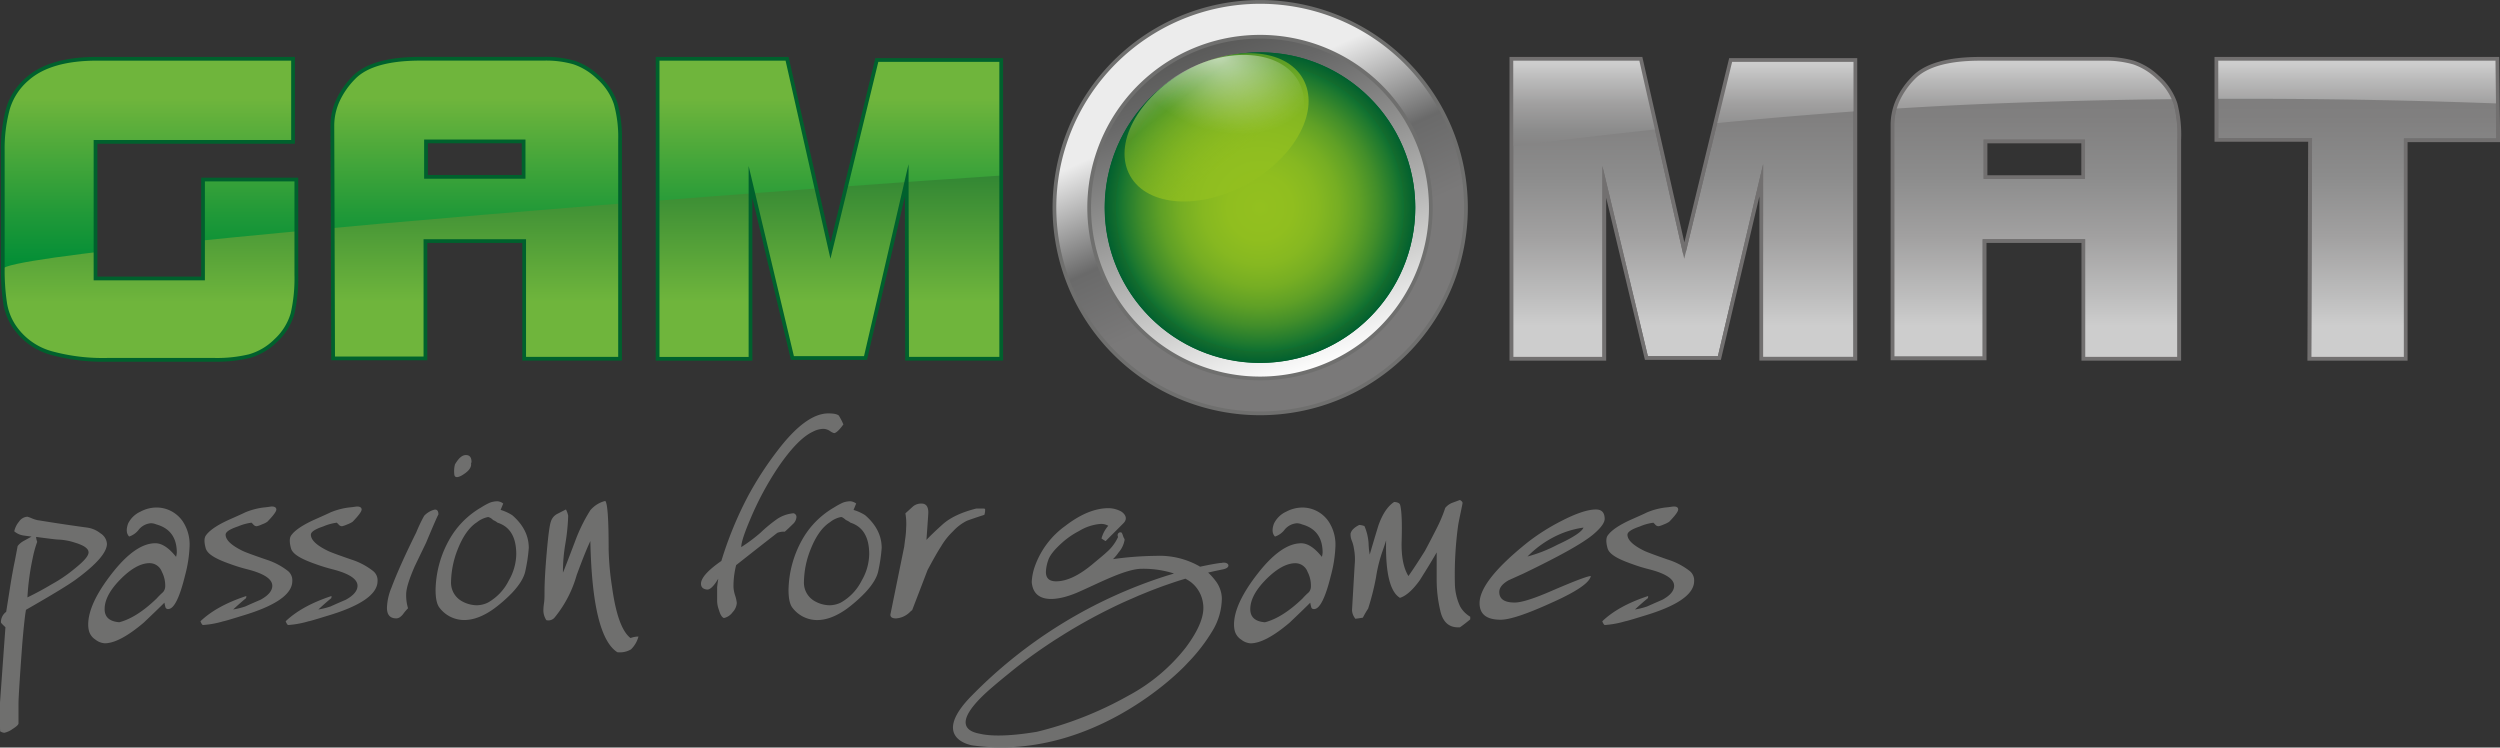 <?xml version="1.0" encoding="UTF-8"?>
<svg xmlns="http://www.w3.org/2000/svg" xmlns:xlink="http://www.w3.org/1999/xlink" viewBox="0 0 667.39 199.56">
  <rect x="0" y="0" width="667.39" height="199.56" fill="#333333" stroke="none"/>
  <defs>
    <linearGradient id="b" x1="44.98" y1="17.41" x2="44.98" y2="97.71" gradientUnits="userSpaceOnUse">
      <stop offset="0" stop-color="#00612c"></stop>
      <stop offset=".26" stop-color="#207931"></stop>
      <stop offset=".81" stop-color="#6fb53c"></stop>
    </linearGradient>
    <linearGradient id="c" x1="132.24" y1="17.4" x2="132.24" y2="97.49" xlink:href="#b"></linearGradient>
    <linearGradient id="d" x1="221.42" y1="15.69" x2="221.42" y2="95.78" xlink:href="#b"></linearGradient>
    <linearGradient id="e" x1="449.36" y1="15.69" x2="449.36" y2="95.78" gradientUnits="userSpaceOnUse">
      <stop offset="0" stop-color="#7c7b7b"></stop>
      <stop offset=".19" stop-color="#807f7f"></stop>
      <stop offset=".39" stop-color="#8c8c8c"></stop>
      <stop offset=".59" stop-color="#a1a0a0"></stop>
      <stop offset=".79" stop-color="#bdbdbd"></stop>
      <stop offset=".89" stop-color="#cdcdcd"></stop>
    </linearGradient>
    <linearGradient id="f" x1="548.55" y1="17.41" x2="548.55" y2="97.5" xlink:href="#e"></linearGradient>
    <linearGradient id="g" x1="629.29" y1="15.69" x2="629.29" y2="95.78" xlink:href="#e"></linearGradient>
    <linearGradient id="h" x1="173.74" y1="17.41" x2="173.74" y2="73.54" gradientUnits="userSpaceOnUse">
      <stop offset=".19" stop-color="#6fb53c"></stop>
      <stop offset=".74" stop-color="#209938"></stop>
      <stop offset="1" stop-color="#008d36"></stop>
    </linearGradient>
    <linearGradient id="i" x1="503.23" y1="14.91" x2="503.23" y2="50.14" gradientUnits="userSpaceOnUse">
      <stop offset=".11" stop-color="#cdcdcd"></stop>
      <stop offset=".21" stop-color="#bdbdbd"></stop>
      <stop offset=".41" stop-color="#a1a0a0"></stop>
      <stop offset=".61" stop-color="#8c8c8c"></stop>
      <stop offset=".81" stop-color="#807f7f"></stop>
      <stop offset="1" stop-color="#7c7b7b"></stop>
    </linearGradient>
    <linearGradient id="j" x1="352.25" y1="99.02" x2="320.52" y2="11.83" gradientUnits="userSpaceOnUse">
      <stop offset="0" stop-color="#fff"></stop>
      <stop offset=".23" stop-color="#d2d2d1"></stop>
      <stop offset=".6" stop-color="#919190"></stop>
      <stop offset=".86" stop-color="#686868"></stop>
      <stop offset="1" stop-color="#595958"></stop>
    </linearGradient>
    <linearGradient id="k" x1="30.3" y1="-391.67" x2="118" y2="-325.58" gradientTransform="rotate(28.4 -622.21 387.841)" gradientUnits="userSpaceOnUse">
      <stop offset=".16" stop-color="#ececec"></stop>
      <stop offset=".41" stop-color="#6a6a6a"></stop>
      <stop offset=".6" stop-color="#7a7979"></stop>
      <stop offset=".74" stop-color="#7a7979"></stop>
      <stop offset="1" stop-color="#7a7979"></stop>
    </linearGradient>
    <linearGradient id="n" x1="1491.74" y1="1555.42" x2="1493.33" y2="1536.53" gradientTransform="matrix(1.42 -.39 .49 1.78 -2538.22 -2144.27)" gradientUnits="userSpaceOnUse">
      <stop offset="0" stop-color="#93c01f"></stop>
      <stop offset=".59" stop-color="#93c01f" stop-opacity=".7"></stop>
      <stop offset=".64" stop-color="#9dc633" stop-opacity=".72"></stop>
      <stop offset=".74" stop-color="#b6d568" stop-opacity=".77"></stop>
      <stop offset=".89" stop-color="#dfecbc" stop-opacity=".84"></stop>
      <stop offset="1" stop-color="#fff" stop-opacity=".9"></stop>
    </linearGradient>
    <radialGradient id="l" cx="336.38" cy="55.42" r="41.45" gradientUnits="userSpaceOnUse">
      <stop offset="0" stop-color="#063"></stop>
      <stop offset="0" stop-color="#056932"></stop>
      <stop offset="0" stop-color="#2b802d"></stop>
      <stop offset="0" stop-color="#4b9429"></stop>
      <stop offset="0" stop-color="#65a425"></stop>
      <stop offset="0" stop-color="#7ab122"></stop>
      <stop offset="0" stop-color="#88b920"></stop>
      <stop offset="0" stop-color="#90be1f"></stop>
      <stop offset="0" stop-color="#93c01f"></stop>
      <stop offset=".21" stop-color="#90be1f"></stop>
      <stop offset=".37" stop-color="#86b821"></stop>
      <stop offset=".51" stop-color="#76ae23"></stop>
      <stop offset=".64" stop-color="#5fa026"></stop>
      <stop offset=".76" stop-color="#428e2a"></stop>
      <stop offset=".88" stop-color="#1e792f"></stop>
      <stop offset=".97" stop-color="#063"></stop>
    </radialGradient>
    <radialGradient id="m" cx="341.45" cy="57.14" r="41.45" gradientUnits="userSpaceOnUse">
      <stop offset="0" stop-color="#063"></stop>
      <stop offset="0" stop-color="#056932"></stop>
      <stop offset="0" stop-color="#2b802d"></stop>
      <stop offset="0" stop-color="#4b9429"></stop>
      <stop offset="0" stop-color="#65a425"></stop>
      <stop offset="0" stop-color="#7ab122"></stop>
      <stop offset="0" stop-color="#88b920"></stop>
      <stop offset="0" stop-color="#90be1f"></stop>
      <stop offset="0" stop-color="#93c01f"></stop>
      <stop offset=".17" stop-color="#8fbd1f"></stop>
      <stop offset=".33" stop-color="#83b621"></stop>
      <stop offset=".5" stop-color="#6fa823"></stop>
      <stop offset=".66" stop-color="#539626"></stop>
      <stop offset=".82" stop-color="#2f7e2a"></stop>
      <stop offset=".99" stop-color="#04622f"></stop>
      <stop offset="1" stop-color="#005f2f"></stop>
    </radialGradient>
    <radialGradient id="o" cx="1492.94" cy="1538.17" r="15.71" gradientTransform="matrix(1.83 1 -.41 1.72 -1762.48 -4119.98)" gradientUnits="userSpaceOnUse">
      <stop offset="0" stop-color="#fff"></stop>
      <stop offset=".27" stop-color="#fff" stop-opacity=".62"></stop>
      <stop offset=".53" stop-color="#fff" stop-opacity=".28"></stop>
      <stop offset=".7" stop-color="#fff" stop-opacity=".08"></stop>
      <stop offset=".79" stop-color="#fff" stop-opacity="0"></stop>
    </radialGradient>
    <clipPath id="a" transform="translate(-5.07 -1.72)">
      <path d="M6.41 82.45a58.69 58.69 0 0 1-.6-8.9V41.94a40.4 40.4 0 0 1 1.4-11.24 16.71 16.71 0 0 1 5.28-8q6.06-5.29 18.51-5.29h52.3v22.18H30.57v36.47h28.7V49.65h24.91V75a42.9 42.9 0 0 1-1 10.38 15.68 15.68 0 0 1-4.49 7.25 16.28 16.28 0 0 1-7 4.15 36.9 36.9 0 0 1-9.24 1H33.64a52.17 52.17 0 0 1-15.07-1.87 17.63 17.63 0 0 1-9.67-7 15.39 15.39 0 0 1-2.49-6.46Zm112.23 14.94H94l-.2-62.23a16.29 16.29 0 0 1 1.56-6.8 21.36 21.36 0 0 1 4.08-5.82q4.89-5.14 17.89-5.14h32.94a26.91 26.91 0 0 1 8 1 17.09 17.09 0 0 1 6.4 3.9 16.21 16.21 0 0 1 4.75 7.06 33 33 0 0 1 1.18 9.76v58.37H145V66.07h-26.36Zm.15-48.46h26.06v-9.46h-26.06Zm86.63 1.36 11.19 47h19.51l11-47.42.11 47.62h25.12V17.73h-33.2l-12.37 50.88-11.6-51.2h-34.56V97.5h24.8ZM454.7 68.61l-11.6-51.2h-34.56V97.5h24.81V50.29l11.24 47h19.48l11.18-47.45v47.65h25.12V17.73h-33.29Zm131.13-39.2a33.27 33.27 0 0 1 1 9.72v58.38h-25.6V66.08h-26.35V97.4h-24.6V35.18a16.25 16.25 0 0 1 1.47-6.8 21.25 21.25 0 0 1 4.08-5.83q4.89-5.13 17.89-5.13h32.94a27.22 27.22 0 0 1 8 1 17.25 17.25 0 0 1 6.4 3.91 16.1 16.1 0 0 1 4.77 7.08Zm-24.64 10.08h-26.07V49h26.07Zm110.56-22.08h-75v21.65h25l-.2 58.44h25.74V39.17H672Z" style="fill:none"></path>
    </clipPath>
    <style>.s{fill:#6f6f6e}</style>
  </defs>
  <g style="clip-path:url(#a)">
    <path d="M8.88 88.78a17.58 17.58 0 0 0 9.68 7.06 52.5 52.5 0 0 0 15.06 1.87h28.79a36.82 36.82 0 0 0 9.23-1 16.07 16.07 0 0 0 7-4.15 15.55 15.55 0 0 0 4.49-7.25 42.81 42.81 0 0 0 1-10.37v-25.3H59.25v26.42H30.56V39.58h52.68l.05-22.17H31q-12.42 0-18.47 5.28a16.69 16.69 0 0 0-5.29 8A40.36 40.36 0 0 0 5.8 41.93v31.61a58.59 58.59 0 0 0 .6 8.9 15.32 15.32 0 0 0 2.48 6.34Z" transform="translate(-5.07 -1.72)" style="fill:url(#b)"></path>
    <path d="M118.63 66.06H145v31.43h25.65V39.14a33.36 33.36 0 0 0-1.18-9.75 16.18 16.18 0 0 0-4.76-7.06 17.25 17.25 0 0 0-6.4-3.91 27.22 27.22 0 0 0-8-1h-32.96q-13 0-17.88 5.13a21.3 21.3 0 0 0-4.09 5.83 16.41 16.41 0 0 0-1.56 6.8l.18 62.2h24.6Zm.14-26.59h26.07v9.46h-26.07Z" transform="translate(-5.07 -1.72)" style="fill:url(#c)"></path>
    <path style="fill:url(#d)" d="m200.34 48.57 11.19 47.01h19.5l11.04-47.42.11 47.62h25.12V16h-33.24l-12.37 50.89-11.6-51.2h-34.55v80.09h24.8V48.57z"></path>
    <path style="fill:url(#e);stroke-miterlimit:10;stroke:#717070" d="m449.62 66.89-11.6-51.2h-34.56v80.09h24.81V48.57l11.24 47.01h19.48l11.18-47.45-.05 47.65h25.13V16h-33.26l-12.37 50.89z"></path>
    <path d="M581.06 22.34a17.13 17.13 0 0 0-6.39-3.9 27 27 0 0 0-8-1h-33q-13 0-17.88 5.14a21.63 21.63 0 0 0-4.09 5.82 16.46 16.46 0 0 0-1.47 6.81V97.4h24.6V66.08h26.36V97.5h25.66V39.13a33.65 33.65 0 0 0-1-9.73 16.24 16.24 0 0 0-4.79-7.06Zm-19.89 26.6H535.1v-9.46h26.07Z" transform="translate(-5.07 -1.72)" style="fill:url(#f);stroke-miterlimit:10;stroke:#717070"></path>
    <path style="fill:url(#g);stroke-miterlimit:10;stroke:#717070" d="M666.66 15.69h-74.95v21.65h25.01l-.2 58.44h25.74l-.02-58.33h24.63l-.21-21.76z"></path>
    <path d="M5.8 17.41v56.13c1.34-6.24 313.66-29.87 330.7-28.07 9.93 1.05 2.56-28.06 2.56-28.06Z" transform="translate(-5.07 -1.72)" style="fill:url(#h)"></path>
    <path d="M355.53 14.91a19.83 19.83 0 0 0-19.11 14.6c-2.77 10.06-3.8 22 5.81 20.51C412 39.55 477.78 31.68 537.68 29.35c52.2-2 98.59-1.33 134.27 0V14.91Z" transform="translate(-5.07 -1.72)" style="fill:url(#i)"></path>
  </g>
  <path d="M6.41 82.45a58.69 58.69 0 0 1-.6-8.9V41.94a40.4 40.4 0 0 1 1.4-11.24 16.71 16.71 0 0 1 5.28-8q6.06-5.29 18.51-5.29h52.3v22.18H30.57v36.47h28.7V49.65h24.91V75a42.9 42.9 0 0 1-1 10.38 15.68 15.68 0 0 1-4.49 7.25 16.28 16.28 0 0 1-7 4.15 36.9 36.9 0 0 1-9.24 1H33.64a52.17 52.17 0 0 1-15.07-1.87 17.63 17.63 0 0 1-9.67-7 15.39 15.39 0 0 1-2.49-6.46Zm112.23 14.94H94l-.2-62.23a16.29 16.29 0 0 1 1.56-6.8 21.36 21.36 0 0 1 4.08-5.82q4.89-5.14 17.89-5.14h32.94a26.91 26.91 0 0 1 8 1 17.09 17.09 0 0 1 6.4 3.9 16.21 16.21 0 0 1 4.75 7.06 33 33 0 0 1 1.18 9.76v58.37H145V66.07h-26.36Zm.15-48.46h26.06v-9.46h-26.06Zm86.63 1.36 11.19 47h19.51l11-47.42.11 47.62h25.12V17.73h-33.2l-12.37 50.88-11.6-51.2h-34.56V97.5h24.8Z" transform="translate(-5.07 -1.72)" style="stroke:#00612d;stroke-miterlimit:10;fill:none"></path>
  <path d="m454.7 68.61-11.6-51.2h-34.56V97.5h24.81V50.29l11.24 47h19.48l11.18-47.45v47.65h25.12V17.73h-33.29Zm131.13-39.2a33.27 33.27 0 0 1 1 9.72v58.38h-25.6V66.08h-26.35V97.4h-24.6V35.18a16.25 16.25 0 0 1 1.47-6.8 21.25 21.25 0 0 1 4.08-5.83q4.89-5.13 17.89-5.13h32.94a27.22 27.22 0 0 1 8 1 17.25 17.25 0 0 1 6.4 3.91 16.1 16.1 0 0 1 4.77 7.08Zm-24.64 10.08h-26.07V49h26.07Zm110.56-22.08h-75v21.65h25l-.2 58.44h25.74V39.17H672Z" transform="translate(-5.07 -1.72)" style="stroke:#727070;stroke-miterlimit:10;fill:none"></path>
  <circle cx="336.38" cy="55.42" r="46.38" style="fill:url(#j)"></circle>
  <path d="M315.66 105.64A54.93 54.93 0 1 1 390 82.93a55 55 0 0 1-74.34 22.71Zm47.2-88.77a45.61 45.61 0 1 0 18.86 61.68 45.65 45.65 0 0 0-18.86-61.68Z" transform="translate(-5.07 -1.72)" style="stroke:#6f6f6e;fill:url(#k);stroke-miterlimit:10"></path>
  <circle cx="336.38" cy="55.42" r="41.44" style="fill:url(#l)"></circle>
  <path d="M341.48 15.69v3a38.45 38.45 0 1 1-34 20.4 38.46 38.46 0 0 1 34-20.4v-3m0 0a41.46 41.46 0 1 0 19.42 4.86 41.43 41.43 0 0 0-19.42-4.86Z" transform="translate(-5.07 -1.72)" style="fill:url(#m)"></path>
  <ellipse cx="329.83" cy="35.69" rx="26.46" ry="17.18" transform="rotate(-29.26 324.053 44.531)" style="opacity:.73;fill:url(#n)"></ellipse>
  <ellipse cx="329.83" cy="35.12" rx="24.82" ry="16.78" transform="rotate(-27.38 323.833 44.656)" style="opacity:.65;fill:url(#o)"></ellipse>
  <path class="s" d="M28.55 145.16a3.6 3.6 0 0 0-1.76-2.81 7.24 7.24 0 0 0-3.55-1.51q-6.61-.9-13.32-2a9.14 9.14 0 0 1-1.5-.5 7.59 7.59 0 0 0-1.11-.4 2.91 2.91 0 0 0-2.25 1.34 5.87 5.87 0 0 0-1.25 2.56 4.92 4.92 0 0 0 2.41 1.11l2.2.3-2 1.1a5.45 5.45 0 0 0-1.71 1.41c-.33 1.81-.57 3-.7 3.71q-.7 3.31-1.36 7.53t-1 6.33a3.43 3.43 0 0 0-1.4 2.81c0 .13.4.56 1.2 1.3l-1.5 20.78q0 4.62.08 7a2.58 2.58 0 0 0 1.11.4 5.63 5.63 0 0 0 2.2-1c1.07-.67 1.6-1.18 1.6-1.51v-5.32q0-2.21 1-15.86c.4-4.69.73-7.73 1-9.14q10.69-6.12 13.5-8.23 8.11-5.98 8.11-9.4Zm-8.81 6.8a37.71 37.71 0 0 1-5.91 4q-3 1.81-6.51 3.52a66.5 66.5 0 0 1 1.4-10.44 30.09 30.09 0 0 1 1.21-4.4 4.88 4.88 0 0 1-.3-1.31q5.21.7 5.9.71a16 16 0 0 1 4.41.8c2.47.74 3.7 1.6 3.7 2.61s-1.3 2.44-3.9 4.51ZM41.8 135.48a9.13 9.13 0 0 0-4.31 1.11 6.73 6.73 0 0 0-3.31 3.22q-.8 2.31.3 3.42a5.27 5.27 0 0 0 2.55-1.82 4.66 4.66 0 0 1 3.26-1.73 3.57 3.57 0 0 1 1.4.3q5.51 1.52 5.51 7.56a5.67 5.67 0 0 1-.2 1.11q-2.91-3.63-5.52-3.63-5.31 0-11.62 8.09t-6.31 13.61a6.66 6.66 0 0 0 .2 1.7 4 4 0 0 0 1.7 2.31 4.5 4.5 0 0 0 2.51 1q3.9 0 10.42-5.52c2.47-2.35 4.31-4.12 5.52-5.33a9.88 9.88 0 0 0 .25 1.16.7.7 0 0 0 .75.55q2.31 0 4.51-9a34.87 34.87 0 0 0 1.2-7.74 11.16 11.16 0 0 0-1.8-6.63 8.49 8.49 0 0 0-7.01-3.74Zm1.71 22.61a21.1 21.1 0 0 0-1.71 1.7q-5.32 5.12-9.95 6.32c-2.62-.2-3.92-1.37-3.92-3.51q0-3.7 4.27-8t7.79-4.26a3.49 3.49 0 0 1 3.22 2.3 8.05 8.05 0 0 1 .9 3.81 2.42 2.42 0 0 1-.6 1.64ZM76.93 152.48a18.48 18.48 0 0 0-5.94-3.12q-5.23-1.8-6.24-2.31-4.52-2.21-4.52-4.32c0-.73 1.1-1.47 3.31-2.2a13.58 13.58 0 0 1 3.61-1c.14.13.32.32.55.57a1.14 1.14 0 0 0 .85.38 7.16 7.16 0 0 0 1.41-.5 6.22 6.22 0 0 0 1.4-.69c1.61-1.65 2.41-2.74 2.41-3.27s-.47-.86-1.4-.8c-.74.12-1.44.21-2.11.27a18.92 18.92 0 0 0-4.82 1.3c-.53.27-1.94.91-4.21 1.91-3.28 1.48-5.38 2.92-6.32 4.32-.42.67-.42 1.77 0 3.31s2.51 2.82 6.53 4.23a44.21 44.21 0 0 0 4.52 1.4q6.74 1.71 6.73 4.42 0 2-3.12 3.72c-1.4.6-2.78 1.2-4.12 1.81a21.53 21.53 0 0 1-3.21.8q1.7-1.6 3.41-3a1.12 1.12 0 0 0 .1-.6q-7.93 2.61-12.24 6.74c.26.67.5 1 .7 1a24.72 24.72 0 0 0 5.43-1q.3 0 4.82-1.41 13.58-4 13.57-9.33a3.19 3.19 0 0 0-1.1-2.63Z"></path>
  <path class="s" d="M93.75 149.36q-5.22-1.8-6.23-2.31-4.53-2.21-4.53-4.31c0-.74 1.11-1.48 3.31-2.21a13.62 13.62 0 0 1 3.62-1l.55.57a1.12 1.12 0 0 0 .85.38 7.84 7.84 0 0 0 1.4-.49 6.73 6.73 0 0 0 1.41-.7c1.6-1.65 2.41-2.74 2.41-3.27s-.47-.86-1.41-.79c-.73.11-1.44.2-2.11.26a18.87 18.87 0 0 0-4.81 1.3q-.81.41-4.21 1.91-4.92 2.22-6.33 4.32c-.41.67-.41 1.78 0 3.32s2.51 2.81 6.52 4.22a45.81 45.81 0 0 0 4.52 1.4c4.49 1.14 6.73 2.62 6.73 4.42q0 2-3.11 3.72c-1.41.6-2.78 1.2-4.12 1.81a21.57 21.57 0 0 1-3.22.8 65.42 65.42 0 0 1 3.41-3c.07-.07.1-.27.1-.6q-7.92 2.61-12.24 6.74c.27.67.5 1 .7 1a25.21 25.21 0 0 0 5.43-1q.3 0 4.83-1.4 13.56-4 13.57-9.34a3.16 3.16 0 0 0-1.11-2.61 18.46 18.46 0 0 0-5.93-3.14ZM121.46 123.97a6.85 6.85 0 0 0-.2 2.41c0 1.07.63 1.27 1.9.61 1.74-1 2.61-2 2.61-3a2.67 2.67 0 0 1 0-.4.38.38 0 0 0 .1-.3c0-1.2-.5-1.81-1.5-1.81s-1.91.8-2.91 2.49ZM117.04 137.4c0-1.07-.4-1.51-1.2-1.31a5.79 5.79 0 0 0-2.61 1.61 40.64 40.64 0 0 0-2.1 4.41q-4.52 9.13-6.62 14.75a15.22 15.22 0 0 0-1.21 5.41c0 1.88.84 2.81 2.51 2.81a1.71 1.71 0 0 0 .85-.25 4 4 0 0 0 1.1-1.1 13 13 0 0 1 1.17-1.35 11.75 11.75 0 0 1-.5-3.72c0-1.54.77-4 2.3-7.52 1-2.07 2-4.15 3-6.22q3.32-7.92 3.31-7.52ZM133.64 136.12c.33-.8.57-1.37.7-1.7a2.92 2.92 0 0 0-1.5-.6 5.77 5.77 0 0 0-2.11.39 18.34 18.34 0 0 0-2.31 1.27 22.83 22.83 0 0 0-8.62 8.84 28.28 28.28 0 0 0-3.52 13.17c0 2.34.37 3.95 1.11 4.82a8.25 8.25 0 0 0 6.52 3.21q3.71 0 7.92-3a38.83 38.83 0 0 0 4.92-4.31q3-3.21 3.5-5.82a42.42 42.42 0 0 0 .91-6.12q0-4.92-4.41-8.73a12.26 12.26 0 0 0-3.11-1.42Zm2.19 18.84a13.74 13.74 0 0 1-5.61 5.92 7 7 0 0 1-3 .7 8.31 8.31 0 0 1-4.11-1.2 5.65 5.65 0 0 1-2.7-5.11 24.71 24.71 0 0 1 1.7-8.43q2.1-5.42 5.21-7.42a6.91 6.91 0 0 1 3-1.4 2.68 2.68 0 0 1 1.3.8 4.94 4.94 0 0 1 1.2.71q5 1.59 5 8.42a14.45 14.45 0 0 1-1.99 7.01ZM168.32 170.33q-3.42-2.61-4.93-13.64a74.48 74.48 0 0 1-.91-10.23q0-11.82-.9-12.73a7.59 7.59 0 0 0-4 2.5 43.79 43.79 0 0 0-4 8.12q-3 7.92-3.3 8.52a44.71 44.71 0 0 1 .65-7.73 55.67 55.67 0 0 0 .75-7.43 5.84 5.84 0 0 0-.6-1.71l-2.36 1.21a3.41 3.41 0 0 0-1.65 2q-.51 1.35-1.11 8.18t-.6 10.74c0 1 0 2-.15 3s-.15 1.65-.15 1.91a4.84 4.84 0 0 0 .79 2.51 2.16 2.16 0 0 0 2.29-.8 31.12 31.12 0 0 0 5.79-11.17q2.28-6.23 3.67-9.14.51 25.36 7.19 29.67a5.8 5.8 0 0 0 3.65-.75 7.36 7.36 0 0 0 2-3.43 6.22 6.22 0 0 0-2.12.4ZM212.62 138.02a1 1 0 0 0-.8-1 9.35 9.35 0 0 0-4.31 1.5 39.36 39.36 0 0 0-4.52 3.72 43.14 43.14 0 0 1-5.11 3.81c0-1.2.8-3.68 2.4-7.42a81.53 81.53 0 0 1 7.53-14q5.12-7.46 9.12-9.35a6.51 6.51 0 0 1 2.81-.8 3.34 3.34 0 0 1 1.8.57 3.59 3.59 0 0 0 1.11.57c.53 0 1.37-.77 2.5-2.32a18.23 18.23 0 0 0-1.2-2.33c-.41-.4-1.34-.61-2.82-.61q-6 0-13.57 9.94a90.69 90.69 0 0 0-7.8 12 98.76 98.76 0 0 0-7.19 17.45q-5.22 3.61-5.43 5.92c-.06 1 .45 1.57 1.54 1.71q1.23.19 3.07-2.91c-.21 1.4-.31 2.2-.31 2.4v3.51a7.38 7.38 0 0 0 .5 2.5c.34 1.21.78 1.91 1.31 2.11a3.91 3.91 0 0 0 2.33-1.56 4 4 0 0 0 1.11-2.45 8.7 8.7 0 0 0-.44-2 9.08 9.08 0 0 1-.44-2.2 22.71 22.71 0 0 1 .71-5.92q6.74-5.31 11-8.62a5.13 5.13 0 0 1 2-.31c.74-.66 1.45-1.33 2.12-2a2.82 2.82 0 0 0 .98-1.91ZM227.86 136.13c.33-.81.56-1.38.7-1.71a3 3 0 0 0-1.51-.6 5.72 5.72 0 0 0-2.1.39 19.74 19.74 0 0 0-2.31 1.27 22.85 22.85 0 0 0-8.63 8.84 28.39 28.39 0 0 0-3.51 13.17c0 2.34.37 3.95 1.1 4.82a8.28 8.28 0 0 0 6.52 3.22c2.48 0 5.12-1 7.93-3a38.79 38.79 0 0 0 4.91-4.32q3-3.21 3.51-5.82a43.18 43.18 0 0 0 .9-6.12q0-4.92-4.41-8.73a12.11 12.11 0 0 0-3.1-1.41Zm2.18 18.84a13.76 13.76 0 0 1-5.61 5.91 7 7 0 0 1-3 .7 8.26 8.26 0 0 1-4.11-1.2 5.64 5.64 0 0 1-2.7-5.11 24.15 24.15 0 0 1 1.7-8.42q2.1-5.41 5.21-7.42a6.82 6.82 0 0 1 3-1.41c.27 0 .7.27 1.3.81a5.2 5.2 0 0 1 1.21.7q5 1.6 5 8.42a14.42 14.42 0 0 1-2 7.02ZM262.77 137.45a3.87 3.87 0 0 0 .2-1.6c.13 0 0 0-.4-.1h-1.91q-6 1.5-9.08 4.29t-4.26 4.1c.33-4.6.5-7 .5-7.3 0-1.61-.6-2.41-1.81-2.41a3.45 3.45 0 0 0-2.2.7l-2.11 1.91a15.84 15.84 0 0 1 .2 3.9 23.52 23.52 0 0 1-.25 2.91c-.17 1.27-.25 1.94-.25 2l-3.71 18.24c0 .66.5 1 1.5 1a5.83 5.83 0 0 0 3.62-1.6 4.86 4.86 0 0 1 .7-.61q2.31-6 4.11-10.71c1.61-3 2.81-5.11 3.61-6.31a18.14 18.14 0 0 1 3.16-4 12.79 12.79 0 0 1 3.76-2.85c2.01-.73 3.55-1.23 4.62-1.56ZM347.68 135.49a9.23 9.23 0 0 0-4.31 1.1 6.72 6.72 0 0 0-3.3 3.23q-.81 2.31.3 3.42a5.27 5.27 0 0 0 2.55-1.82 4.65 4.65 0 0 1 3.25-1.73 3.58 3.58 0 0 1 1.41.3q5.5 1.51 5.5 7.56a5.8 5.8 0 0 1-.2 1.11q-2.91-3.63-5.51-3.63-5.31 0-11.62 8.09t-6.32 13.6a7.16 7.16 0 0 0 .2 1.71 4 4 0 0 0 1.71 2.31 4.48 4.48 0 0 0 2.5 1q3.91 0 10.43-5.52c2.47-2.35 4.31-4.12 5.51-5.33.07.41.15.79.25 1.16a.7.7 0 0 0 .75.55q2.31 0 4.52-9a34.87 34.87 0 0 0 1.2-7.74 11.17 11.17 0 0 0-1.81-6.63 8.47 8.47 0 0 0-7.01-3.74Zm1.72 22.61a18.3 18.3 0 0 0-1.71 1.7q-5.33 5.11-10 6.32-3.92-.3-3.92-3.51 0-3.71 4.27-8c2.86-2.84 5.45-4.26 7.8-4.26a3.49 3.49 0 0 1 3.22 2.3 8.05 8.05 0 0 1 .9 3.81 2.42 2.42 0 0 1-.56 1.64ZM389.81 161.93a14.86 14.86 0 0 1-1.42-6.14 97.45 97.45 0 0 1 .82-15.18c.07-.6.31-1.84.71-3.72.35-1.67.52-2.55.52-2.61 0-.27-.24-.54-.7-.81l-2.06.76a4.69 4.69 0 0 0-1.86 1.35 38 38 0 0 1-2.35 5.58q-1.56 3.08-3.06 5.88c-1.81 2.89-3.28 5.13-4.42 6.74q-2-3.21-1.81-9.44c.14-4.89 0-8.07-.4-9.54-.13-.47-.67-.74-1.6-.8q-2.61 1.71-4.22 6.33-1.2 3.91-2.3 7.73a20.74 20.74 0 0 1-.31-3 13.81 13.81 0 0 0-1.1-4.61 4.1 4.1 0 0 0-1.4-.31q-2 1-2.31 2.31a4.29 4.29 0 0 0 .3 1.8 9.13 9.13 0 0 1 .6 2.21 14.81 14.81 0 0 1 .2 4.3l-.71 12.12a3.89 3.89 0 0 0 .9 2.3c1.07-.13 1.73-.24 2-.3a24.21 24.21 0 0 1 1.4-2.41 67.44 67.44 0 0 0 2.1-8.31 38.94 38.94 0 0 1 1.7-6.91c.47-1.33.8-2.33 1-3q-.3 12.94 3.7 15.35c1.67-.54 3.43-2.11 5.3-4.72 2.06-3.27 3.57-5.75 4.5-7.42V155a35.47 35.47 0 0 0 .92 7.83c.67 3.29 2.44 4.83 5.29 4.63.88-.61 1.79-1.31 2.75-2.12v-.7a7.41 7.41 0 0 1-2.68-2.71ZM426.04 136.01q-3.3 0-9.32 3.12a56.21 56.21 0 0 0-8.74 5.52q-13 10.35-13 16.37c0 2.95 1.88 4.42 5.62 4.42q3.62 0 13.35-4.42 10.23-4.53 10.73-7.24-1.31 0-10.72 4.07-6.92 3-9.62 3c-2.74 0-4.1-.94-4.1-2.82 0-1.14.83-2.18 2.5-3.13l4-1.81q14.43-6.94 18.54-10.38 3.1-2.61 3.1-4.23c-.03-1.66-.8-2.47-2.34-2.47Zm-10.33 9.44a38.25 38.25 0 0 1-7.93 3.11 27.19 27.19 0 0 1 9.53-6.32 25 25 0 0 1 5.42-1.4c-.47 1.14-2.8 2.67-7.02 4.61ZM445.22 149.38c-3.48-1.21-5.57-2-6.23-2.31q-4.53-2.22-4.53-4.32c0-.74 1.11-1.47 3.31-2.21a13.51 13.51 0 0 1 3.61-1c.13.12.32.31.55.56a1.11 1.11 0 0 0 .85.38 6.78 6.78 0 0 0 1.41-.49 7 7 0 0 0 1.41-.7q2.4-2.47 2.4-3.27c0-.6-.46-.86-1.4-.79-.74.11-1.44.2-2.11.26a18.6 18.6 0 0 0-4.82 1.3q-.8.41-4.21 1.91c-3.28 1.48-5.38 2.92-6.32 4.32-.42.67-.42 1.78 0 3.32s2.51 2.81 6.53 4.22a44.21 44.21 0 0 0 4.52 1.4c4.49 1.14 6.73 2.62 6.73 4.42q0 2-3.12 3.72c-1.4.6-2.78 1.21-4.12 1.81a20.08 20.08 0 0 1-3.22.8q1.71-1.6 3.42-3c.07-.07.1-.27.1-.6q-7.94 2.61-12.24 6.74c.26.67.5 1 .7 1a25.32 25.32 0 0 0 5.43-1q.3 0 4.83-1.4 13.56-4 13.56-9.34a3.19 3.19 0 0 0-1.1-2.61 18.36 18.36 0 0 0-5.94-3.12ZM326.09 150.28h-.1c-.31 0-2.31.29-5.59 1l-.21-.05h.11a21.63 21.63 0 0 0-11.76-2.84 89.37 89.37 0 0 0-11.42.87 11.94 11.94 0 0 0 1.51-1.8 6.74 6.74 0 0 0 1.6-3.41 2.23 2.23 0 0 0-.3-.61c-.27-.87-.47-1.3-.6-1.3a.75.75 0 0 0-.85.3.92.92 0 0 0 0 .9 11.88 11.88 0 0 1-3.11 4.12c-.34.34-1.44 1.27-3.31 2.81-3.82 3.28-7.19 4.92-10.14 4.92-1.8 0-2.71-.83-2.71-2.5a10.62 10.62 0 0 1 .61-3.11c.4-1.27 1.6-2.8 3.61-4.61a21.48 21.48 0 0 1 4.61-3.2 13 13 0 0 1 5.82-1.91 3.79 3.79 0 0 1 2 .5 8.41 8.41 0 0 0-1.81 3.39 11.62 11.62 0 0 0 1.1.7l4.72-4.73c1.81-1.8-.6-3.2-.6-3.2a7.38 7.38 0 0 0-3.31-.86q-5.42 0-11.54 4.71a22.58 22.58 0 0 0-8.19 10.91 14.27 14.27 0 0 0-.8 4.11c.52 6.09 7.21 4.91 12.14 2.8 5.39-2.31 12.84-6.36 17.26-6.35a26.75 26.75 0 0 1 8.57 1.26l-.43.14-1 .3-.56.17a126.42 126.42 0 0 0-51.91 31.91c-10.57 10.64-1.75 13.13.33 13.4 30 4 53.12-17.49 57.33-22.16a46.31 46.31 0 0 0 6.62-8.63 17 17 0 0 0 2.4-8.53 8.05 8.05 0 0 0-1.85-4.86 15.1 15.1 0 0 0-1.83-2h.09l1.73-.4 2.08-.43c2.53-.47 1.59-2.2-.31-1.73Zm-9.43 22.44a48.33 48.33 0 0 1-15.45 13 96.18 96.18 0 0 1-24.38 9.63c-8 1.34-12.71 1.14-15.27.52-2.78-.5-8-2.36 2.52-11.71q2-1.74 4-3.37c.33-.28.66-.54 1-.81 1-.82 2-1.63 3-2.41l.91-.7c1.1-.82 2.19-1.63 3.29-2.41l.54-.38q2.5-1.75 4.95-3.34l.53-.32c1.46-.94 2.92-1.84 4.35-2.69l.43-.25q2.19-1.28 4.29-2.42l.29-.16c1.44-.77 2.84-1.5 4.2-2.17l.26-.13c1.35-.67 2.65-1.29 3.92-1.87l.43-.19c1.17-.53 2.32-1 3.41-1.5l.91-.37c.91-.37 1.8-.74 2.64-1.07 1.18-.45 2.29-.87 3.31-1.24l1.07-.37 1.63-.56.73-.24.48-.16.89-.27.9-.28a13.1 13.1 0 0 1 1.4.86 8.58 8.58 0 0 1 3.31 5.71q.78 4.54-4.49 11.66Z"></path>
</svg>
